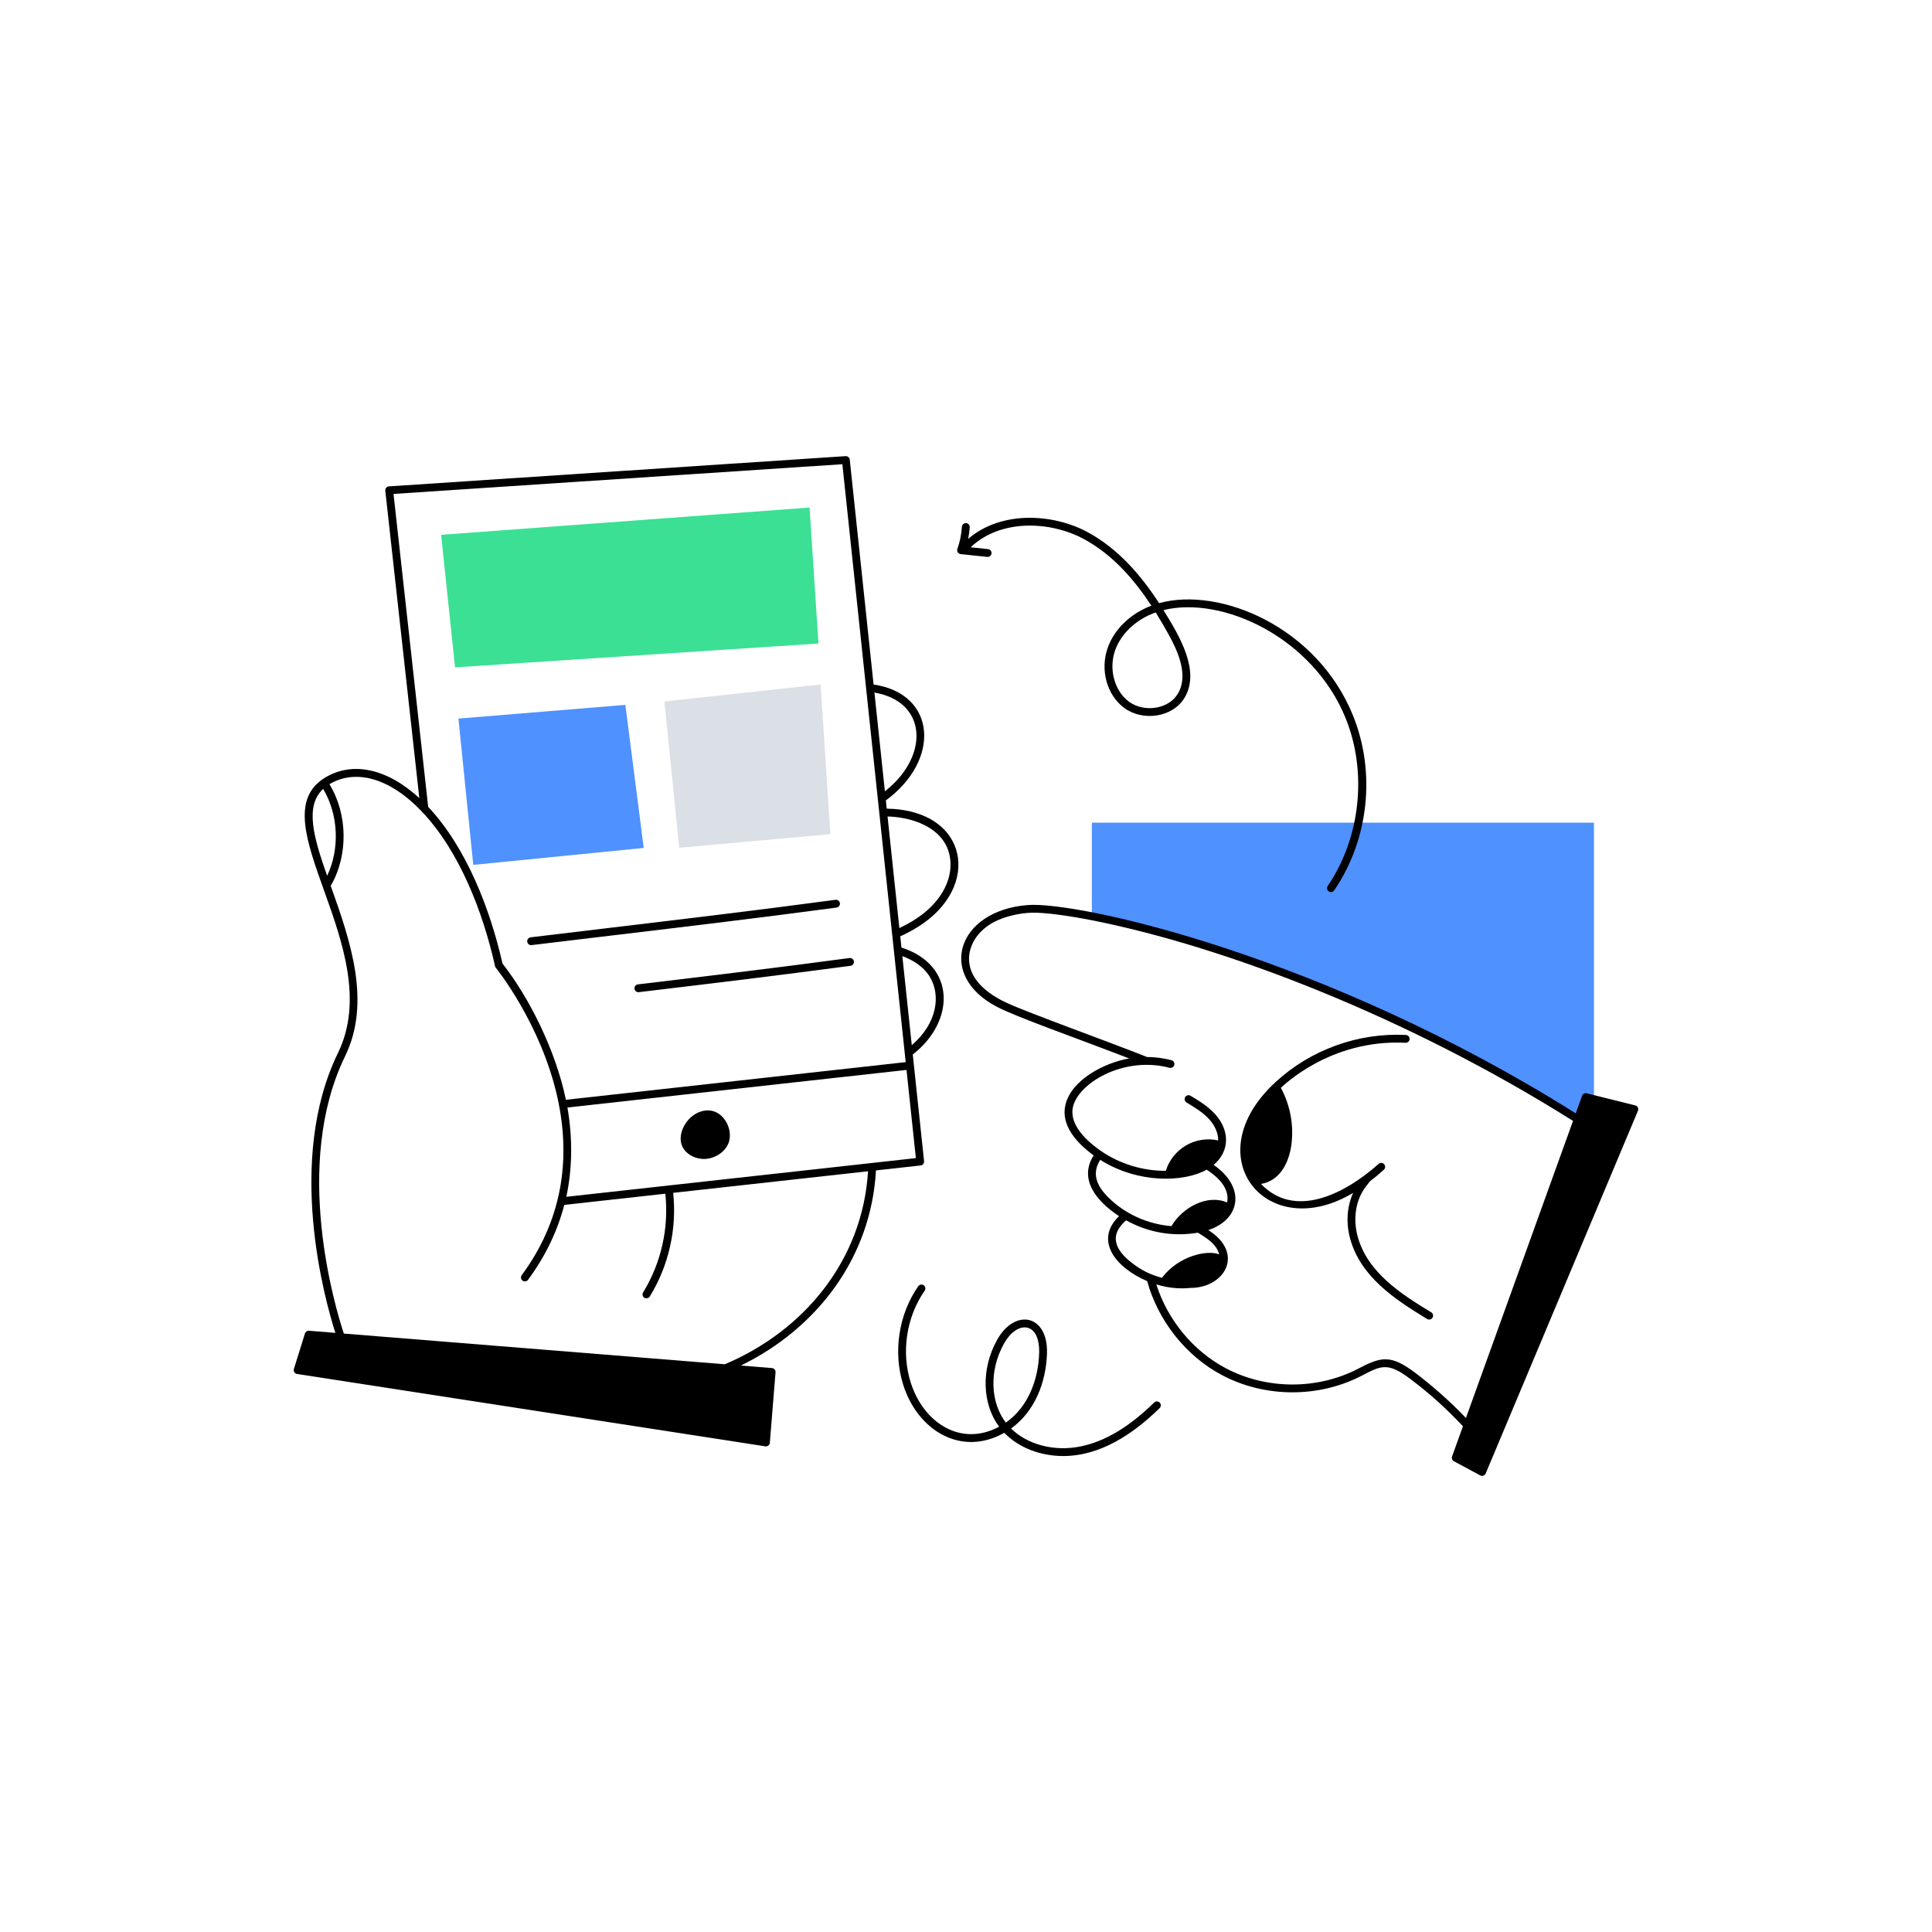 <?xml version="1.0" encoding="utf-8"?>
<!-- Generator: Adobe Illustrator 22.0.1, SVG Export Plug-In . SVG Version: 6.00 Build 0)  -->
<svg version="1.1" id="Layer_1" xmlns="http://www.w3.org/2000/svg" xmlns:xlink="http://www.w3.org/1999/xlink" x="0px" y="0px"
	 viewBox="0 0 370 370" style="enable-background:new 0 0 370 370;" xml:space="preserve">
<style type="text/css">
	.st0{fill:#3BE094;}
	.st1{fill:#4F91FF;}
	.st2{fill:#DBDFE6;}
	.st3{fill:#EBEEF4;}
	.st4{opacity:0.3;}
	.st5{fill:#FFFFFF;}
	.st6{fill:none;}
</style>
<g id="App_Interface">
	<g id="Cloud_Computing_2_">
		<g id="Cloud_Computing">
			<g>
				<g>
					<path class="st1" d="M305.263,157.555v58.78c-38.34-24.96-76.44-36.98-96.16-40.86
						v-17.92H305.263z"/>
				</g>
				<g>
					<g>
						<polygon class="st0" points="84.481,102.423 155.042,97.201 156.746,123.242 87.147,127.809 
													"/>
					</g>
					<g>
						<g>
							<polygon class="st1" points="87.795,137.618 119.762,134.991 123.282,162.389 
								90.633,165.635 							"/>
						</g>
						<g>
							<polygon class="st2" points="127.241,134.34 157.153,131.085 159.029,159.757 
								130.079,162.357 							"/>
						</g>
					</g>
				</g>
				<g>
					<path d="M176.306,223.201c0.407-0.045,0.707-0.411,0.663-0.825l-2.164-20.43
						c8.163-6.337,8.301-17.138-2.169-20.478l-0.227-2.143
						c1.303-0.609,2.394-1.19,3.37-1.804c12.316-7.656,9.741-22.406-5.961-22.657
						l-0.167-1.578c10.535-7.705,9.73-20.404-2.351-22.195L162.738,88.026
						c-0.042-0.401-0.396-0.694-0.795-0.669l-87.46,5.79
						c-0.427,0.029-0.743,0.407-0.696,0.831l6.519,58.872
						c-6.126-5.649-12.778-7.13-18.083-3.906
						c-13.116,7.99,12.152,32.886,2.506,52.702
						c-10.013,20.546-2.532,47.252-0.501,53.616l-5.05-0.407
						c-0.348-0.026-0.671,0.19-0.776,0.524l-2.117,6.789
						c-0.137,0.44,0.151,0.895,0.601,0.964l89.685,13.859
						c0.436,0.066,0.828-0.252,0.862-0.681l1.09-13.501
						c0.033-0.41-0.271-0.774-0.688-0.808l-5.956-0.48
						c14.666-7.151,24.964-20.742,25.877-37.375L176.306,223.201z M108.667,212.102
						l64.939-7.198l1.792,16.889l-66.944,7.411
						C109.575,224.071,109.725,218.088,108.667,212.102z M178.109,187.139
						c2.026,3.398,1.485,8.743-3.493,13.026l-1.806-17.052
						C174.691,183.805,176.841,185.015,178.109,187.139z M180.929,161.429
						c2.404,4.031,1.102,10.44-5.945,14.82
						c-0.81,0.509-1.7,0.995-2.743,1.498l-2.265-21.383
						C174.058,156.465,178.849,157.946,180.929,161.429z M170.034,151.088
						c-0.197,0.164-0.381,0.308-0.568,0.455l-2.003-18.913
						C177.492,134.37,177.932,144.463,170.034,151.088z M161.323,88.901
						c1.302,12.295,10.73,101.312,12.128,114.51l-65.072,7.213
						c-1.974-9.55-7.105-19.679-12.142-26.082
						c-2.356-10.41-6.903-22.216-14.236-30.021L75.364,94.592L161.323,88.901z
						 M61.885,151.085c2.941,4.9,3.222,11.463,0.767,16.643
						C60.037,160.31,58.348,154.368,61.885,151.085z M138.799,261.273l-72.953-5.881
						c-1.612-4.867-9.905-32.292,0.231-53.089
						c5.045-10.365,1.084-21.971-2.742-32.65
						c3.389-5.83,3.27-13.732-0.246-19.474c5.087-3.026,11.677-1.095,17.651,5.193
						c7.272,7.618,11.745,19.304,14.071,29.666
						c0.026,0.114,0.078,0.221,0.151,0.311
						c0.089,0.109,8.664,10.716,11.798,24.857
						c2.689,12.133,0.723,23.761-6.841,34.001c-0.246,0.333-0.175,0.803,0.158,1.049
						c0.334,0.245,0.802,0.175,1.049-0.158c3.291-4.455,5.619-9.28,6.944-14.346
						l19.347-2.142c0.702,6.573-0.788,13.263-4.254,18.899
						c-0.309,0.501,0.057,1.143,0.638,1.143c0.251,0,0.498-0.127,0.639-0.357
						c3.641-5.921,5.218-12.948,4.479-19.851l37.322-4.132
						C165.198,241.37,153.954,254.892,138.799,261.273z"/>
					<path d="M135.055,221.946c1.936-0.098,3.75-1.33,4.429-2.939
						c1.17-2.77-1.208-7.249-5.084-6.193c-1.615,0.44-2.853,1.677-3.51,3.048
						c-0.533,1.113-0.732,2.381-0.302,3.504
						C131.199,220.962,133.12,222.044,135.055,221.946z"/>
					<path d="M274.094,251.322c-5.848-3.538-12.217-7.656-14.086-14.528
						c-0.94-3.456-0.364-7.009,1.542-9.506c1.437-1.885,0.141-0.313,3.469-3.266
						c0.31-0.275,0.338-0.749,0.063-1.059c-0.275-0.31-0.749-0.338-1.059-0.063
						c-6.858,6.087-16.209,10.462-22.53,3.835
						c3.552-0.573,5.354-3.956,5.826-7.523c0.492-3.728-0.231-7.575-2.02-10.88
						c0.178-0.107,9.264-9.367,23.873-8.626c0.408,0.019,0.766-0.297,0.787-0.711
						s-0.297-0.766-0.711-0.787c-9.124-0.466-18.228,2.817-24.955,9.011
						c-15.512,14.278-1.671,31.157,14.85,21.229
						c-1.172,2.586-1.408,5.701-0.582,8.739
						c1.988,7.311,8.561,11.669,14.757,15.418c0.349,0.213,0.813,0.104,1.03-0.253
						C274.561,251.997,274.448,251.536,274.094,251.322z"/>
					<path d="M313.181,211.698l-9.307-2.315c-0.371-0.09-0.756,0.111-0.887,0.474
						l-1.212,3.361c-48.041-30.206-95.401-40.67-104.987-39.887
						c-13.464,1.061-17.521,13.425-5.836,19.501
						c3.622,1.898,14.623,5.766,25.3,9.875
						c-4.82,0.822-11.078,4.134-12.206,8.871
						c-0.943,3.913,2.155,7.323,5.404,9.699c-2.876,4.48,0.411,8.712,4.864,11.629
						c-4.821,4.636-0.654,9.873,5.38,12.442
						c2.041,7.402,7.253,14.263,14.348,18.011
						c8.269,4.373,18.54,4.361,26.748,0.103c3.731-1.969,5.028-2.591,9.245,0.579
						c3.907,2.935,7.004,5.777,10.138,9.103l-2.085,5.783
						c-0.126,0.35,0.023,0.739,0.35,0.915l5.042,2.714
						c0.39,0.21,0.877,0.037,1.047-0.37l29.164-69.469
						C313.87,212.293,313.627,211.81,313.181,211.698z M270.933,262.835
						c-4.589-3.439-6.455-3.021-10.836-0.706
						c-7.771,4.036-17.51,4.047-25.352-0.099
						c-6.23-3.294-11.119-9.225-13.297-16.048
						c2.3,0.702,4.466,0.878,6.603,0.665c5.593-0.016,9.381-4.965,5.541-9.27
						c-0.641-0.719-1.409-1.295-2.181-1.807c6.117-2.011,7.263-8.149,1.019-12.48
						c3.182-2.708,3.032-6.645,0.306-9.688c-1.356-1.515-3.071-2.55-4.73-3.55
						c-0.354-0.214-0.815-0.101-1.029,0.255c-0.214,0.354-0.1,0.815,0.255,1.029
						c1.564,0.943,3.182,1.919,4.388,3.267c1.094,1.222,1.695,2.676,1.678,3.999
						c-4.363-0.955-8.702,1.571-10.032,5.822c-4.383,0.033-8.767-1.302-12.384-3.774
						c-2.771-1.909-6.045-4.972-5.433-8.283c0.876-4.655,9.685-9.999,18.522-7.674
						c0.402,0.107,0.811-0.134,0.916-0.534s-0.134-0.811-0.534-0.916
						c-1.533-0.404-3.104-0.601-4.674-0.613c-7.89-3.123-22.517-8.379-26.751-10.312
						c-3.953-1.806-7.723-4.798-7.313-9.12c0.225-2.369,1.805-4.897,4.865-6.479
						c2.022-1.042,4.87-1.679,7.221-1.73c2.378-0.027,6.382,0.476,11.258,1.423
						c25.743,5.066,60.819,18.629,92.296,38.455l-20.509,56.891
						C277.524,268.202,274.11,265.223,270.933,262.835z M217.388,242.324
						c-3.735-2.666-5.214-5.584-1.725-8.621c4.126,2.288,8.849,3.2,13.742,2.374
						c1.799,1.089,3.542,2.183,4.092,4.151c-2.339-0.922-7.756,0.298-10.921,4.416
						c-0.017,0.021-0.018,0.05-0.032,0.073
						C220.741,244.251,219.076,243.53,217.388,242.324z M212.347,229.413
						c-2.286-2.238-3.342-4.609-1.64-7.288c7.243,4.578,16.048,4.327,20.389,1.877
						c2.279,1.488,4.443,3.633,3.911,6.292c-3.727-1.64-8.504,0.866-10.664,4.526
						C219.729,234.443,215.455,232.449,212.347,229.413z"/>
					<path d="M101.716,181.003c0.03,0,0.061-0.002,0.091-0.005
						c5.1-0.617,10.152-1.22,15.173-1.818
						c14.8-1.765,28.779-3.432,43.229-5.37c0.411-0.055,0.699-0.432,0.644-0.843
						c-0.055-0.411-0.432-0.704-0.843-0.644
						c-14.438,1.936-28.413,3.603-43.207,5.367
						c-5.022,0.599-10.075,1.201-15.176,1.818
						c-0.411,0.05-0.704,0.423-0.654,0.835
						C101.018,180.724,101.342,181.003,101.716,181.003z"/>
					<path d="M121.511,189.354c0.045,0.381,0.369,0.661,0.744,0.661
						c0.03,0,0.06-0.001,0.09-0.005c14.319-1.708,27.253-3.267,40.542-5.049
						c0.411-0.055,0.699-0.432,0.644-0.843c-0.055-0.411-0.434-0.702-0.843-0.644
						c-13.279,1.781-26.208,3.339-40.521,5.046
						C121.756,188.57,121.462,188.943,121.511,189.354z"/>
					<path d="M183.978,106.117c5.799,0.609,5.102,0.54,5.168,0.54
						c0.379,0,0.704-0.286,0.745-0.671c0.043-0.412-0.255-0.781-0.667-0.825
						l-3.333-0.351c5.785-5.506,15.331-5.006,21.677-1.582
						c5.576,3.009,9.735,7.899,12.934,12.765c-4.002,1.511-7.109,4.504-8.37,8.091
						c-1.494,4.252-0.131,9.106,3.24,11.543
						c3.516,2.54,9.217,1.815,11.501-2.026c3.02-5.077-0.908-11.673-4.052-16.759
						c11.248-2.785,28.597,5.2,34.886,20.701
						c4.186,10.319,2.837,22.931-3.436,32.131
						c-0.233,0.342-0.145,0.809,0.197,1.042c0.34,0.232,0.808,0.146,1.042-0.197
						c6.648-9.751,8.022-22.603,3.586-33.54
						c-6.858-16.906-25.472-24.692-37.117-21.467
						c-3.334-5.141-7.719-10.376-13.699-13.604
						c-6.621-3.574-16.531-4.156-22.868,1.296c0.145-0.736,0.256-1.478,0.302-2.229
						c0.025-0.414-0.289-0.769-0.703-0.794c-0.411-0.02-0.769,0.29-0.794,0.703
						c-0.088,1.444-0.38,2.87-0.866,4.236
						C183.187,105.579,183.498,106.065,183.978,106.117z M223.815,121.527
						c1.757,3.176,3.853,7.804,1.77,11.307c-1.811,3.044-6.493,3.628-9.333,1.577
						c-2.799-2.023-3.962-6.249-2.704-9.83c1.146-3.26,4.048-5.976,7.784-7.295
						C222.237,118.734,223.061,120.165,223.815,121.527z"/>
					<path d="M221.032,268.599c-4.781,4.682-9.371,7.429-14.031,8.397
						c-5.072,1.053-10.213-0.312-13.374-3.422
						c4.525-3.232,6.7-8.804,6.881-14.339c0.246-7.507-6.129-8.735-9.532-2.665
						c-3.233,5.771-2.786,12.458,0.368,16.664
						c-7.37,3.941-14.48-0.779-16.922-8.425
						c-1.865-5.841-0.846-12.594,2.662-17.623
						c0.237-0.34,0.153-0.808-0.186-1.044c-0.34-0.237-0.807-0.154-1.044,0.186
						c-3.769,5.405-4.865,12.661-2.86,18.937
						c2.771,8.678,11.071,13.791,19.34,9.133
						c2.735,2.837,6.879,4.449,11.277,4.448c7.1,0,13.398-4.206,18.471-9.175
						c0.296-0.29,0.301-0.765,0.011-1.061
						C221.804,268.314,221.328,268.31,221.032,268.599z M192.284,257.303
						c2.534-4.522,6.924-4.259,6.725,1.883c-0.167,5.098-2.149,10.309-6.381,13.26
						C189.724,268.667,189.327,262.581,192.284,257.303z"/>
				</g>
			</g>
		</g>
	</g>
</g>
</svg>
